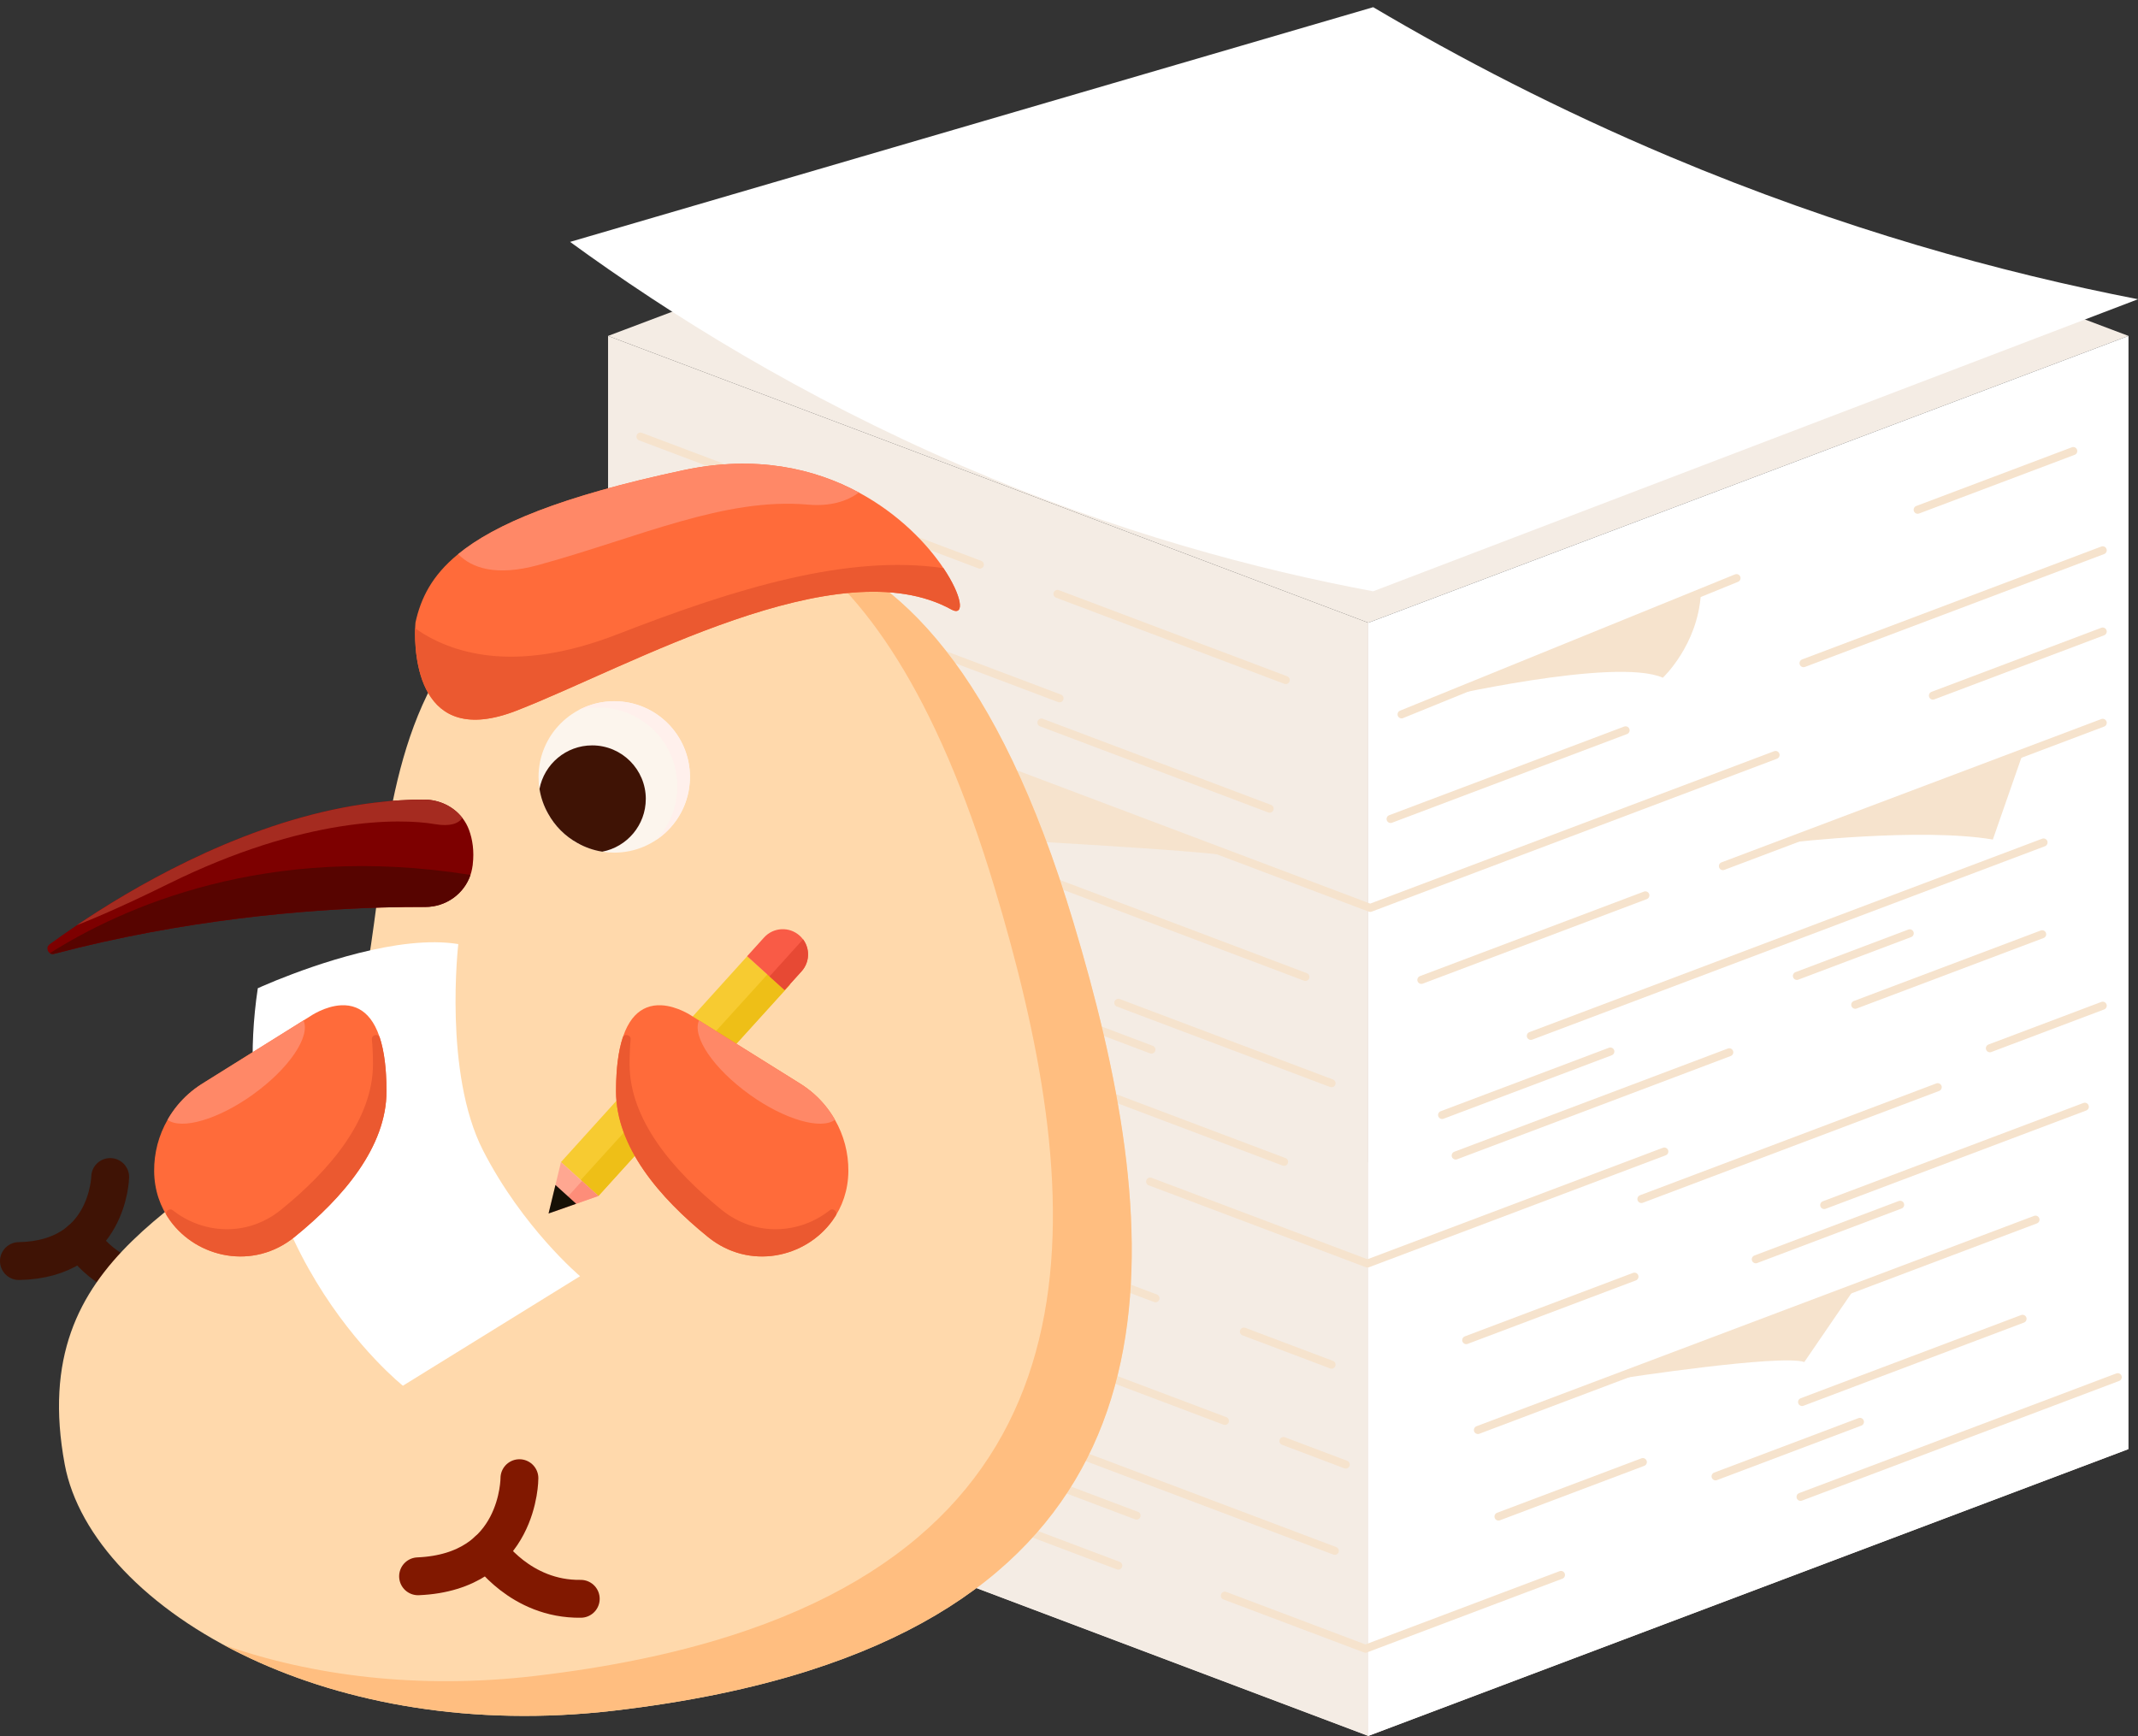 <svg xmlns="http://www.w3.org/2000/svg" fill="none" viewBox="0 0 250 203" height="203" width="250">
<rect x="0" y="0" width="250" height="203" fill="#333333" stroke="none"/>
<g clip-path="url(#clip0_214_404)">
<path fill="#F4ECE4" d="M159.998 5.743L71.103 39.28L159.998 72.82L248.889 39.28L159.998 5.743Z"></path>
<path fill="white" d="M160.566 0.842L66.66 28.286C78.373 36.816 93.686 46.383 112.496 54.483C130.613 62.285 147.114 66.64 160.566 69.142C190.376 57.759 220.19 46.373 250.001 34.99C234.092 31.899 215.428 26.816 195.223 18.305C182.234 12.833 170.67 6.815 160.566 0.838V0.842Z"></path>
<path fill="#FCF5ED" d="M159.998 135.909L71.103 169.449L159.998 202.989L248.889 169.449L159.998 135.909Z"></path>
<path fill="#F4ECE4" d="M71.103 39.28V169.448L159.998 202.988V72.82L71.103 39.28Z"></path>
<path fill="white" d="M248.889 39.28V169.448L159.998 202.988V72.82L248.889 39.28Z"></path>
<path stroke-linejoin="round" stroke-linecap="round" stroke-width="0.939" stroke="#F6E3CD" d="M224.236 59.608L242.431 52.744"></path>
<path stroke-linejoin="round" stroke-linecap="round" stroke-width="0.939" stroke="#F6E3CD" d="M163.887 83.536L203.054 67.601"></path>
<path stroke-linejoin="round" stroke-linecap="round" stroke-width="0.939" stroke="#F6E3CD" d="M210.891 77.549L245.875 64.35"></path>
<path stroke-linejoin="round" stroke-linecap="round" stroke-width="0.939" stroke="#F6E3CD" d="M162.604 95.767L190.083 85.4"></path>
<path stroke-linejoin="round" stroke-linecap="round" stroke-width="0.939" stroke="#F6E3CD" d="M201.461 101.281L245.876 84.523"></path>
<path stroke-linejoin="round" stroke-linecap="round" stroke-width="0.939" stroke="#F6E3CD" d="M166.201 114.583L192.395 104.699"></path>
<path stroke-linejoin="round" stroke-linecap="round" stroke-width="0.939" stroke="#F6E3CD" d="M179.002 121.132L200.735 112.935L214.999 107.551L238.956 98.515"></path>
<path stroke-linejoin="round" stroke-linecap="round" stroke-width="0.939" stroke="#F6E3CD" d="M216.936 117.493L238.795 109.248"></path>
<path stroke-linejoin="round" stroke-linecap="round" stroke-width="0.939" stroke="#F6E3CD" d="M170.215 135.122L193.324 126.403L202.207 123.049"></path>
<path stroke-linejoin="round" stroke-linecap="round" stroke-width="0.939" stroke="#F6E3CD" d="M232.68 122.58L245.876 117.601"></path>
<path stroke-linejoin="round" stroke-linecap="round" stroke-width="0.939" stroke="#F6E3CD" d="M210.113 114.117L223.309 109.138"></path>
<path stroke-linejoin="round" stroke-linecap="round" stroke-width="0.939" stroke="#F6E3CD" d="M191.932 140.207L226.582 127.131"></path>
<path stroke-linejoin="round" stroke-linecap="round" stroke-width="0.939" stroke="#F6E3CD" d="M159.963 147.729L194.613 134.656"></path>
<path stroke-linejoin="round" stroke-linecap="round" stroke-width="0.939" stroke="#F6E3CD" d="M213.309 140.913L225.449 136.332L234.932 132.755L243.783 129.417"></path>
<path stroke-linejoin="round" stroke-linecap="round" stroke-width="0.939" stroke="#F6E3CD" d="M171.447 156.709L191.121 149.286"></path>
<path stroke-linejoin="round" stroke-linecap="round" stroke-width="0.939" stroke="#F6E3CD" d="M168.627 130.382L188.301 122.958"></path>
<path stroke-linejoin="round" stroke-linecap="round" stroke-width="0.939" stroke="#F6E3CD" d="M172.814 167.218L238.014 142.62"></path>
<path stroke-linejoin="round" stroke-linecap="round" stroke-width="0.939" stroke="#F6E3CD" d="M210.719 163.944L216.935 161.597L224.009 158.93L229.817 156.738L236.502 154.216"></path>
<path stroke-linejoin="round" stroke-linecap="round" stroke-width="0.939" stroke="#F6E3CD" d="M175.221 177.338L192.101 170.97"></path>
<path stroke-linejoin="round" stroke-linecap="round" stroke-width="0.939" stroke="#F6E3CD" d="M200.605 172.637L217.486 166.266"></path>
<path stroke-linejoin="round" stroke-linecap="round" stroke-width="0.939" stroke="#F6E3CD" d="M205.307 147.253L222.187 140.881"></path>
<path stroke-linejoin="round" stroke-linecap="round" stroke-width="0.939" stroke="#F6E3CD" d="M210.541 175.036L221.325 170.97L231.264 167.218L238.794 164.378L247.633 161.041"></path>
<path fill="#F6E3CD" d="M167.773 81.7C167.773 81.7 188.885 76.799 194.44 79.249C194.44 79.249 198.51 75.455 198.885 69.45L167.773 81.7Z"></path>
<path stroke-linejoin="round" stroke-linecap="round" stroke-width="0.939" stroke="#F6E3CD" d="M114.576 66.025L74.885 51.051"></path>
<path stroke-linejoin="round" stroke-linecap="round" stroke-width="0.939" stroke="#F6E3CD" d="M150.345 79.521L123.652 69.45"></path>
<path stroke-linejoin="round" stroke-linecap="round" stroke-width="0.939" stroke="#F6E3CD" d="M148.464 94.562L121.771 84.491"></path>
<path stroke-linejoin="round" stroke-linecap="round" stroke-width="0.939" stroke="#F6E3CD" d="M99.9 72.603L123.893 81.659"></path>
<path stroke-linejoin="round" stroke-linecap="round" stroke-width="0.939" stroke="#F6E3CD" d="M77.74 64.35L90.447 69.145"></path>
<path stroke-linejoin="round" stroke-linecap="round" stroke-width="0.939" stroke="#F6E3CD" d="M86.203 71.871L98.91 76.666"></path>
<path stroke-linejoin="round" stroke-linecap="round" stroke-width="0.939" stroke="#F6E3CD" d="M100.307 99.138L113.014 103.932"></path>
<path stroke-linejoin="round" stroke-linecap="round" stroke-width="0.939" stroke="#F6E3CD" d="M121.932 117.944L134.639 122.735"></path>
<path stroke-linejoin="round" stroke-linecap="round" stroke-width="0.939" stroke="#F6E3CD" d="M226.02 81.341L245.875 73.85"></path>
<path stroke-linejoin="round" stroke-linecap="round" stroke-width="0.939" stroke="#F6E3CD" d="M109.312 86.958L136.996 97.402L144.513 100.238L159.056 105.726C159.056 105.726 159.639 105.946 160.222 106.166C160.578 106.03 160.934 105.897 160.934 105.897L207.621 88.282"></path>
<path stroke-linejoin="round" stroke-linecap="round" stroke-width="0.939" stroke="#F6E3CD" d="M76.248 74.484L92.558 80.638"></path>
<path stroke-linejoin="round" stroke-linecap="round" stroke-width="0.939" stroke="#F6E3CD" d="M107.094 97.049L76.219 85.4"></path>
<path stroke-linejoin="round" stroke-linecap="round" stroke-width="0.939" stroke="#F6E3CD" d="M152.644 114.237L144.427 111.136L121.771 102.585"></path>
<path stroke-linejoin="round" stroke-linecap="round" stroke-width="0.939" stroke="#F6E3CD" d="M115.698 111.578L77.797 97.278"></path>
<path stroke-linejoin="round" stroke-linecap="round" stroke-width="0.939" stroke="#F6E3CD" d="M155.703 126.672L130.762 117.261"></path>
<path stroke-linejoin="round" stroke-linecap="round" stroke-width="0.939" stroke="#F6E3CD" d="M105.065 118.85L76.219 107.966"></path>
<path stroke-linejoin="round" stroke-linecap="round" stroke-width="0.939" stroke="#F6E3CD" d="M150.15 135.86L123.895 125.953"></path>
<path stroke-linejoin="round" stroke-linecap="round" stroke-width="0.939" stroke="#F6E3CD" d="M109.03 130.686L81.777 120.407"></path>
<path stroke-linejoin="round" stroke-linecap="round" stroke-width="0.939" stroke="#F6E3CD" d="M159.816 147.722L134.486 138.165"></path>
<path stroke-linejoin="round" stroke-linecap="round" stroke-width="0.939" stroke="#F6E3CD" d="M135.118 151.814L80.926 131.367"></path>
<path stroke-linejoin="round" stroke-linecap="round" stroke-width="0.939" stroke="#F6E3CD" d="M155.702 159.577L145.455 155.711"></path>
<path stroke-linejoin="round" stroke-linecap="round" stroke-width="0.939" stroke="#F6E3CD" d="M124.674 130.43L114.428 126.565"></path>
<path stroke-linejoin="round" stroke-linecap="round" stroke-width="0.939" stroke="#F6E3CD" d="M109.384 153.384L81.859 143.001"></path>
<path stroke-linejoin="round" stroke-linecap="round" stroke-width="0.939" stroke="#F6E3CD" d="M143.232 166.156L124.131 158.949"></path>
<path stroke-linejoin="round" stroke-linecap="round" stroke-width="0.939" stroke="#F6E3CD" d="M157.362 171.258L150.074 168.506"></path>
<path stroke-linejoin="round" stroke-linecap="round" stroke-width="0.939" stroke="#F6E3CD" d="M116.932 159.975L109.645 157.224"></path>
<path stroke-linejoin="round" stroke-linecap="round" stroke-width="0.939" stroke="#F6E3CD" d="M117.633 166.842L81.973 153.384"></path>
<path stroke-linejoin="round" stroke-linecap="round" stroke-width="0.939" stroke="#F6E3CD" d="M156.084 181.349L150.075 179.08L125.697 169.882"></path>
<path stroke-linejoin="round" stroke-linecap="round" stroke-width="0.939" stroke="#F6E3CD" d="M130.761 183.075L79.939 163.902"></path>
<path stroke-linejoin="round" stroke-linecap="round" stroke-width="0.939" stroke="#F6E3CD" d="M143.221 186.591L158.281 192.273C158.281 192.273 158.974 192.535 159.664 192.794C159.693 192.784 159.722 192.771 159.722 192.771L174.922 187.034L182.527 184.166"></path>
<path stroke-linejoin="round" stroke-linecap="round" stroke-width="0.939" stroke="#F6E3CD" d="M132.902 177.228L117.838 171.546"></path>
<path fill="#F6E3CD" d="M209.357 98.515C209.357 98.515 224.616 96.745 233.027 98.172L236.474 88.282L209.357 98.512V98.515Z"></path>
<path fill="#F6E3CD" d="M189.459 161.199C189.459 161.199 208.162 158.328 210.982 159.267L216.935 150.571L189.459 161.199Z"></path>
<path fill="#F6E3CD" d="M116.973 89.849C116.973 89.849 113.415 94.825 111.896 97.9C111.896 97.9 142.918 99.506 144.514 100.241L116.973 89.849Z"></path>
<path fill="#FFD9AC" d="M96.748 137.336C96.748 137.336 95.347 141.328 91.106 142.814C91.106 142.814 108.733 148.583 123.894 147.58L96.745 137.336H96.748Z"></path>
<path stroke-linejoin="round" stroke-linecap="round" stroke-width="4.426" stroke="#3F1305" d="M12.884 137.634C12.884 137.634 12.693 147.278 2.213 147.463"></path>
<path stroke-linejoin="round" stroke-linecap="round" stroke-width="4.426" stroke="#3F1305" d="M9.447 144.999C9.447 144.999 12.668 150.13 18.884 150.191"></path>
<path fill="#FFD9AC" d="M94.562 195.365C88.042 197.436 80.502 199.016 71.809 200.033C55.24 201.972 40.484 199.169 29.285 193.924C17.129 188.242 9.152 179.708 7.572 171.258C2.916 146.262 23.448 141.011 37.059 127.731C50.662 114.451 34.035 68.709 78.336 62.807C80.078 62.577 81.849 62.421 83.633 62.392C86.87 62.34 90.163 62.68 93.452 63.655C105.071 67.087 116.648 78.366 125.499 107.811C135.982 142.662 140.113 180.893 94.559 195.361L94.562 195.365Z"></path>
<path fill="white" d="M67.825 149.233L49.796 160.38L47.112 162.041C47.112 162.041 25.716 145.073 30.145 115.56C30.145 115.56 30.948 115.191 32.307 114.638C36.668 112.873 46.708 109.267 53.59 110.397C53.59 110.397 51.842 125.448 56.481 134.522C61.13 143.597 67.829 149.233 67.829 149.233H67.825Z"></path>
<path fill="#F7CB31" d="M91.748 115.768L91.648 115.888L69.979 139.848L67.914 137.983L65.596 135.889L87.374 111.815L91.748 115.768Z"></path>
<path fill="#EEBF17" d="M92.383 115.15L69.98 139.848L67.914 137.984L90.327 113.292L92.383 115.15Z"></path>
<path fill="#FFA791" d="M69.98 139.849L67.374 140.765L64.143 141.901L64.949 138.567L65.596 135.889L69.98 139.849Z"></path>
<path fill="#FD8D79" d="M69.977 139.848L68.051 138.103L64.836 141.655L69.977 139.848Z"></path>
<path fill="#F95B46" d="M93.51 109.415C94.717 110.508 94.813 112.376 93.719 113.586L91.738 115.775L87.361 111.816L89.342 109.627C90.434 108.419 92.302 108.323 93.512 109.418L93.51 109.415Z"></path>
<path fill="#E74934" d="M91.752 115.771L93.73 113.582C94.692 112.517 94.734 110.947 93.905 109.84L89.984 114.175L91.752 115.774V115.771Z"></path>
<path fill="#161006" d="M67.374 140.764L64.143 141.9L64.949 138.566L67.374 140.764Z"></path>
<path stroke-linejoin="round" stroke-linecap="round" stroke-width="4.426" stroke="#811800" d="M60.737 172.851C60.737 172.851 60.792 183.82 48.885 184.325"></path>
<path stroke-linejoin="round" stroke-linecap="round" stroke-width="4.426" stroke="#811800" d="M57.037 181.32C57.037 181.32 60.841 187.06 67.909 186.957"></path>
<path fill="#FCF5ED" d="M80.678 90.849C80.678 95.741 76.716 99.704 71.824 99.704C71.345 99.704 70.879 99.668 70.422 99.594C66.654 98.995 63.678 96.023 63.083 92.254C63.008 91.798 62.973 91.332 62.973 90.853C62.973 85.961 66.935 81.998 71.827 81.998C76.719 81.998 80.682 85.961 80.682 90.853L80.678 90.849Z"></path>
<path fill="#3F1305" d="M75.513 93.43C75.513 96.483 73.321 99.037 70.423 99.591C69.391 99.429 68.416 99.082 67.539 98.587C66.085 97.791 64.884 96.586 64.088 95.136C63.592 94.259 63.246 93.284 63.084 92.251C63.638 89.351 66.189 87.162 69.245 87.162C72.706 87.162 75.516 89.972 75.516 93.433L75.513 93.43Z"></path>
<path fill="#FFBE80" d="M94.563 195.365C88.043 197.437 80.503 199.017 71.81 200.033C55.241 201.972 40.485 199.169 29.286 193.924C28.208 193.422 27.162 192.891 26.152 192.344C36.399 195.938 48.876 197.582 62.59 195.973C71.279 194.957 78.819 193.377 85.343 191.305C130.9 176.837 126.769 138.606 116.283 103.754C109.452 81.04 101.006 69.139 92.167 63.312C92.595 63.416 93.032 63.532 93.459 63.658C105.078 67.09 116.656 78.369 125.507 107.814C135.99 142.665 140.121 180.897 94.566 195.365H94.563Z"></path>
<path fill="#FFF0EC" d="M71.823 81.995C70.311 81.995 68.893 82.373 67.647 83.04C68.391 82.846 69.171 82.733 69.978 82.733C75.073 82.733 79.201 86.861 79.201 91.956C79.201 94.371 78.265 96.563 76.744 98.208C79.114 96.618 80.674 93.918 80.674 90.849C80.674 85.957 76.711 81.995 71.82 81.995H71.823Z"></path>
<path fill="#FF6B3A" d="M111.295 71.298C98.015 63.92 73.669 77.939 60.389 83.102C48.828 87.596 48.452 76.439 48.54 73.474C48.556 73.031 48.585 72.775 48.585 72.775C49.203 69.987 50.472 67.329 53.564 64.801C57.834 61.298 65.588 58.028 79.917 54.982C88.373 53.182 95.24 54.791 100.433 57.594C105.095 60.11 108.417 63.593 110.32 66.439C112.489 69.67 112.842 72.075 111.295 71.302V71.298Z"></path>
<path fill="#EB5930" d="M111.295 71.298C98.015 63.92 73.669 77.938 60.389 83.102C48.828 87.596 48.452 76.439 48.54 73.474C52.642 76.365 60.101 78.874 72.193 74.173C86.188 68.728 99.164 64.797 110.32 66.436C112.489 69.666 112.842 72.072 111.295 71.298Z"></path>
<path fill="#7D0000" d="M55.276 101.112C55.273 101.154 55.276 101.206 55.257 101.255C55.244 101.365 55.228 101.478 55.202 101.588C55.154 101.834 55.092 102.08 55.011 102.313C54.263 104.528 52.133 106.072 49.708 106.056C48.316 106.046 46.59 106.062 44.574 106.121C35.819 106.376 21.639 107.5 6.336 111.537C6.151 111.589 5.986 111.559 5.857 111.482C5.847 111.475 5.837 111.472 5.831 111.462C5.828 111.459 5.821 111.456 5.818 111.446C5.753 111.398 5.695 111.343 5.656 111.275C5.646 111.258 5.637 111.242 5.624 111.223C5.614 111.207 5.607 111.19 5.604 111.174C5.575 111.113 5.562 111.051 5.552 110.99C5.52 110.786 5.591 110.572 5.802 110.423C6.666 109.792 7.738 109.034 8.978 108.196C9.742 107.681 10.574 107.137 11.461 106.571C19.315 101.575 31.873 94.993 45.001 93.734C45.114 93.721 45.231 93.708 45.344 93.698C45.419 93.689 45.493 93.682 45.571 93.676C45.943 93.643 46.319 93.614 46.691 93.592C47.665 93.53 48.64 93.501 49.614 93.504C51.372 93.511 53.03 94.307 54.066 95.647C54.396 96.068 54.661 96.544 54.852 97.065C55.244 98.147 55.471 99.49 55.276 101.112Z"></path>
<path fill="#570400" d="M55.014 102.31C54.266 104.525 52.136 106.069 49.711 106.053C48.319 106.043 46.594 106.059 44.577 106.117C35.823 106.373 21.642 107.497 6.339 111.534C6.154 111.585 5.989 111.556 5.86 111.479C5.85 111.472 5.84 111.469 5.834 111.459C14.226 106.153 31.164 98.477 55.017 102.31H55.014Z"></path>
<path fill="#A52B20" d="M54.065 95.647C53.608 96.304 52.637 96.68 50.837 96.369C46.822 95.676 35.647 95.479 19.706 103.346C15.118 105.609 11.625 107.153 8.977 108.192C9.741 107.678 10.573 107.134 11.46 106.567C19.314 101.572 31.872 94.99 45 93.731C45.113 93.718 45.23 93.705 45.343 93.695C45.417 93.685 45.492 93.679 45.57 93.672C45.942 93.64 46.317 93.611 46.69 93.588C47.664 93.527 48.639 93.498 49.613 93.501C51.371 93.507 53.029 94.304 54.065 95.644V95.647Z"></path>
<path fill="#FF6B3A" d="M45.193 127.607C45.193 134.092 40.161 140.016 34.438 144.652C29.614 148.563 23.042 147.116 19.876 142.716C18.739 141.133 18.043 139.174 18.024 136.944C18.008 134.807 18.561 132.742 19.594 130.945C19.613 130.903 19.639 130.861 19.665 130.819C20.293 129.747 21.086 128.776 22.025 127.937C22.521 127.497 23.061 127.092 23.631 126.733L26.555 124.907L34.946 119.665L34.962 119.653L35.487 119.326L36.257 118.846C36.257 118.846 37.983 117.636 39.916 117.551C40.482 117.526 41.071 117.597 41.641 117.83C43.529 118.594 45.193 121.119 45.193 127.607Z"></path>
<path fill="#FF8867" d="M29.562 128.002C25.47 130.929 21.225 132.14 19.594 130.945C19.613 130.903 19.639 130.861 19.665 130.819C20.293 129.747 21.086 128.776 22.025 127.937C22.52 127.497 23.061 127.092 23.631 126.733L26.554 124.907L34.946 119.666L34.962 119.653L35.486 119.326C36.335 121.197 33.79 124.975 29.559 127.999L29.562 128.002Z"></path>
<path fill="#EB5930" d="M44.419 121.358C44.244 120.814 43.431 120.989 43.486 121.559C43.568 122.414 43.613 123.365 43.613 124.421C43.613 130.906 38.582 136.83 32.858 141.466C28.863 144.704 23.677 144.27 20.212 141.528C19.795 141.197 19.232 141.709 19.51 142.159C19.626 142.347 19.75 142.531 19.879 142.709C23.045 147.112 29.617 148.559 34.441 144.649C40.165 140.013 45.196 134.091 45.196 127.603C45.196 124.874 44.901 122.847 44.419 121.358Z"></path>
<path fill="#FF6B3A" d="M72.033 127.607C72.033 134.092 77.064 140.016 82.788 144.652C87.612 148.563 94.184 147.116 97.35 142.716C98.487 141.133 99.183 139.174 99.202 136.944C99.218 134.807 98.665 132.742 97.632 130.945C97.612 130.903 97.587 130.861 97.561 130.819C96.933 129.747 96.139 128.776 95.201 127.937C94.705 127.497 94.165 127.092 93.595 126.733L90.671 124.907L82.28 119.665L82.264 119.653L81.739 119.326L80.969 118.846C80.969 118.846 79.243 117.636 77.31 117.551C76.744 117.526 76.154 117.597 75.585 117.83C73.697 118.594 72.033 121.119 72.033 127.607Z"></path>
<path fill="#FF8867" d="M87.663 128.002C91.755 130.929 96 132.14 97.631 130.945C97.612 130.903 97.586 130.861 97.56 130.819C96.932 129.747 96.139 128.776 95.2 127.937C94.705 127.497 94.164 127.092 93.594 126.733L90.671 124.907L82.279 119.666L82.263 119.653L81.739 119.326C80.891 121.197 83.435 124.975 87.666 127.999L87.663 128.002Z"></path>
<path fill="#EB5930" d="M72.81 121.359C72.985 120.815 73.798 120.99 73.743 121.559C73.662 122.414 73.616 123.366 73.616 124.421C73.616 130.906 78.647 136.831 84.371 141.467C88.366 144.704 93.553 144.27 97.017 141.528C97.434 141.198 97.998 141.709 97.719 142.159C97.603 142.347 97.48 142.532 97.35 142.71C94.184 147.113 87.612 148.56 82.788 144.649C77.064 140.013 72.033 134.092 72.033 127.604C72.033 124.875 72.328 122.848 72.81 121.359Z"></path>
<path fill="#FF8867" d="M100.436 57.591C99.011 58.646 97.056 59.229 94.498 59.009C84.702 58.145 74.779 62.816 62.975 66.064C58.002 67.43 55.176 66.426 53.57 64.801C57.84 61.298 65.594 58.028 79.923 54.982C88.379 53.182 95.246 54.791 100.439 57.594L100.436 57.591Z"></path>
</g>
<defs>
<clipPath id="clip0_214_404">
<rect transform="translate(0 0.841)" fill="white" height="202.147" width="250"></rect>
</clipPath>
</defs>
</svg>
